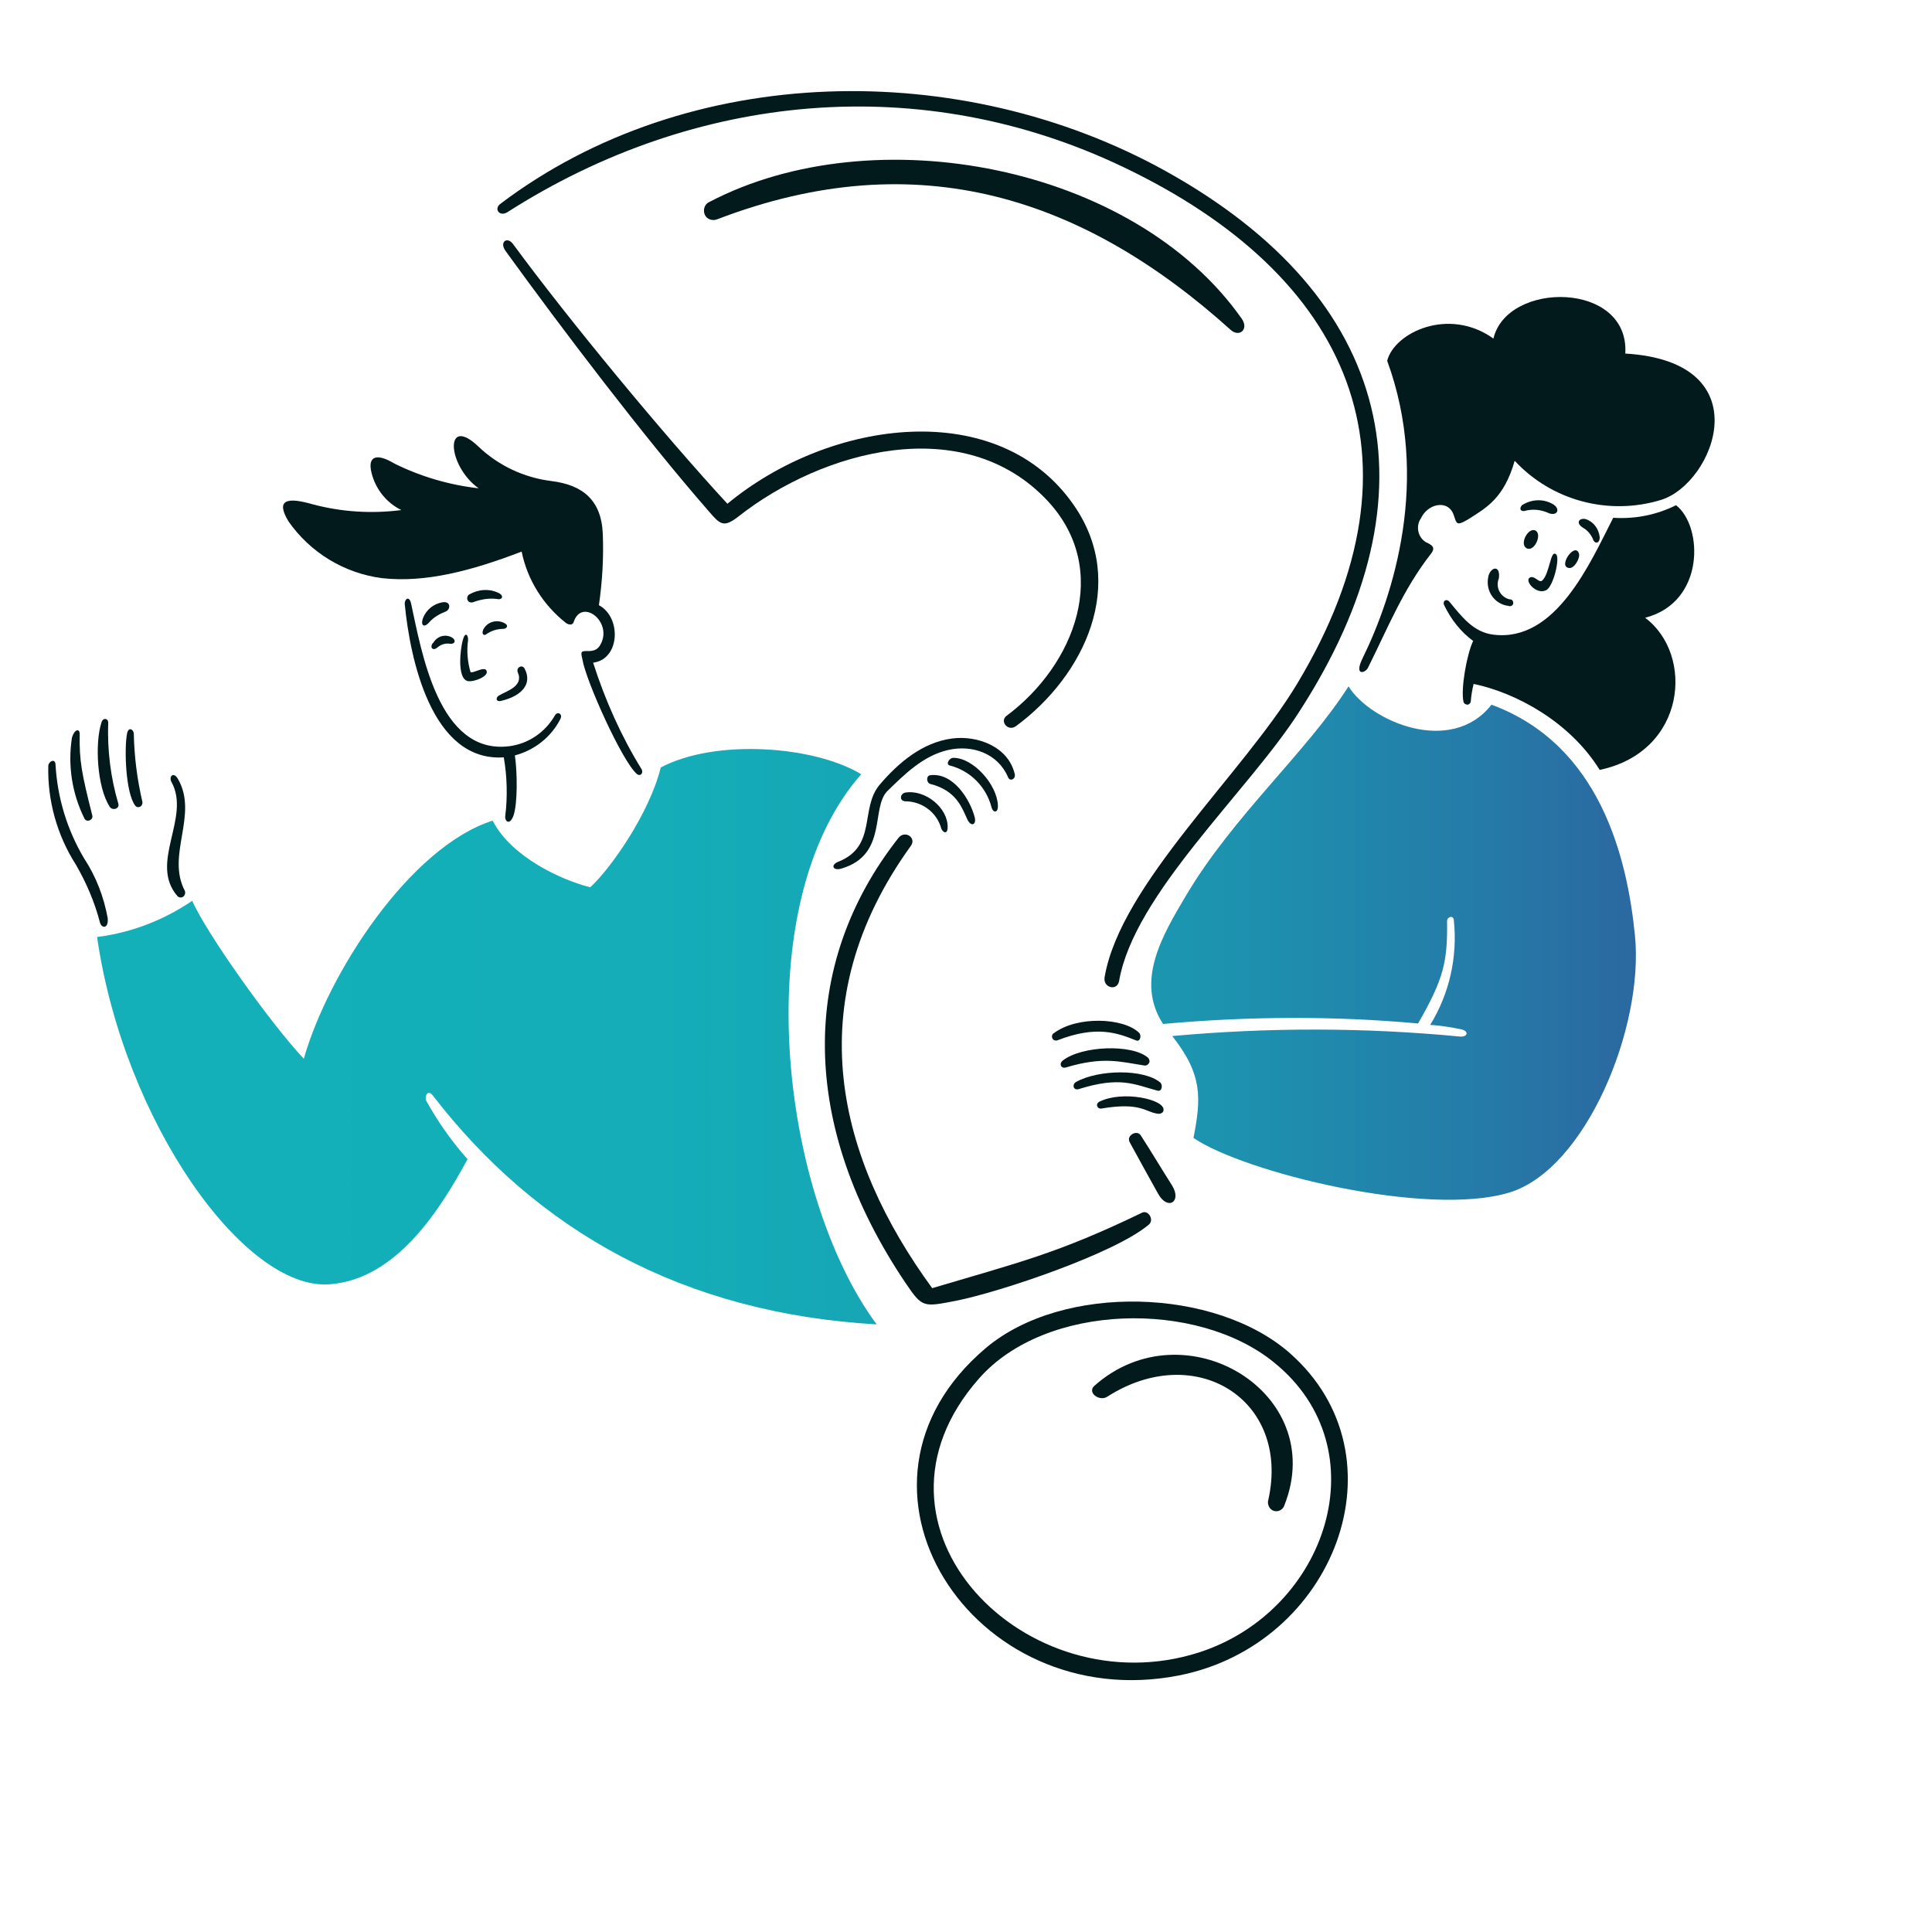 <?xml version="1.0" encoding="utf-8"?>
<svg xmlns="http://www.w3.org/2000/svg" xmlns:xlink="http://www.w3.org/1999/xlink" version="1.1" id="Calque_1" x="0px" y="0px" viewBox="0 0 400 400" style="enable-background:new 0 0 400 400;">
<style type="text/css">
	.st0{fill:url(#SVGID_1_);}
	.st1{fill:url(#SVGID_00000052097725927573717970000013994433068061275779_);}
	.st2{fill:#021A1C;}
</style>
<g>
	<linearGradient id="SVGID_1_" gradientUnits="userSpaceOnUse" x1="59.934" y1="195.231" x2="383.649" y2="195.231">
		<stop offset="0" style="stop-color:#13B0B9"/>
		<stop offset="0.237" style="stop-color:#14ADB8"/>
		<stop offset="0.428" style="stop-color:#17A3B4"/>
		<stop offset="0.603" style="stop-color:#1D92AF"/>
		<stop offset="0.767" style="stop-color:#257AA7"/>
		<stop offset="0.924" style="stop-color:#2F5C9C"/>
		<stop offset="1" style="stop-color:#354A96"/>
	</linearGradient>
	<path class="st0" d="M338.5,193.7c-1.6-16.1-7.2-39.5-29.7-47.8c-8.4,10.7-25.2,3.4-29.6-3.8c-8.8,13.8-23.8,26.7-33.7,43.4&#xD;&#xA;		c-4.8,8.1-10.5,17.6-4.7,26.5c17.6-1.6,35.3-1.7,52.8-0.1c5.4-9.4,6.1-12.9,6-21.2c0-0.9,1.3-1.3,1.4-0.2&#xD;&#xA;		c0.8,7.6-0.9,15.2-4.9,21.7c2.2,0.1,4.3,0.5,6.4,0.9c1.8,0.4,1.3,1.7-0.3,1.5c-19.8-1.9-39.7-1.9-59.5-0.1c6.3,8,6,12.8,4.4,21.1&#xD;&#xA;		c10.4,7.1,48.3,16.5,65.4,11.3C328.3,242.1,340.4,212.7,338.5,193.7z"/>
	
		<linearGradient id="SVGID_00000016758544651065642720000008169384178594601639_" gradientUnits="userSpaceOnUse" x1="59.934" y1="214.71" x2="383.649" y2="214.71">
		<stop offset="0" style="stop-color:#13B0B9"/>
		<stop offset="0.237" style="stop-color:#14ADB8"/>
		<stop offset="0.428" style="stop-color:#17A3B4"/>
		<stop offset="0.603" style="stop-color:#1D92AF"/>
		<stop offset="0.767" style="stop-color:#257AA7"/>
		<stop offset="0.924" style="stop-color:#2F5C9C"/>
		<stop offset="1" style="stop-color:#354A96"/>
	</linearGradient>
	<path style="fill:url(#SVGID_00000016758544651065642720000008169384178594601639_);" d="M178.3,160.3c-9.7-5.9-30.2-7.4-41.5-1.4&#xD;&#xA;		c-2.4,9.7-10.6,21.2-14.6,24.8c-6-1.5-16.4-6.3-20.2-13.8c-17.2,5.5-34.1,31.7-39.1,49.3c-6.9-7.3-20.3-26.2-23.1-32.7&#xD;&#xA;		c-5.9,4-12.6,6.6-19.7,7.5c5.5,38.1,30.4,73.2,48.1,71.9c14.1-1,23.2-16,28.6-25.9c-3.3-3.7-6.1-7.7-8.5-12&#xD;&#xA;		c-0.5-0.9,0.2-2.6,1.3-1.2c21.6,28,51.8,45.1,91.9,47.4C161.4,247,154.6,187.2,178.3,160.3z"/>
	<path class="st2" d="M122.8,137.2c5.6-0.7,5.9-9.4,1.2-11.9c0.7-4.9,1-9.8,0.8-14.8c-0.3-7-4.2-10.1-10.6-10.9&#xD;&#xA;		c-5.7-0.7-11-3.2-15.1-7.1c-7.1-6.8-6.6,3.9,0,8.6c-6.1-0.7-11.9-2.4-17.4-5.1c-3.8-2.3-5.6-1.5-4.8,1.8c0.8,3.4,3.1,6.3,6.2,7.8&#xD;&#xA;		c-6.2,0.8-12.4,0.4-18.4-1.2c-5.2-1.5-7.7-1-5,3.5c4.5,6.5,11.6,10.8,19.4,11.8c8.9,1,18.5-1.5,28.9-5.5c1.2,5.9,4.5,11.1,9.2,14.8&#xD;&#xA;		c0.6,0.4,1.4,0.5,1.6-0.3c1.7-4.9,8,0,5.6,4.6c-0.8,1.6-2,1.5-3.2,1.5c-1.2,0-0.8,0.7-0.6,1.8c0.7,4.3,8.1,20.8,11.2,23.6&#xD;&#xA;		c0.8,0.7,1.5-0.2,1-1C128.6,152.4,125.3,145,122.8,137.2z"/>
	<path class="st2" d="M91.6,124.7c-1.8,0.3-3.3,1.5-4,3.2c-0.6,1.6,0.2,2.2,1.3,0.9c0.9-1,2.1-1.7,3.4-2.2&#xD;&#xA;		C93.3,126.2,93.4,124.4,91.6,124.7z"/>
	<path class="st2" d="M89.4,133.5c-0.3,0.8,0.4,1.2,1.1,0.6c0.8-0.7,1.8-1,2.8-0.8c1,0,1.1-0.8,0.3-1.3c-1.4-0.8-3.1-0.3-3.9,1.1&#xD;&#xA;		C89.6,133.1,89.5,133.3,89.4,133.5z"/>
	<path class="st2" d="M104.6,129.1c-1.5-0.9-3.5-0.5-4.4,1c-0.1,0.1-0.2,0.3-0.2,0.4c-0.3,0.8,0.2,1.2,0.7,0.8&#xD;&#xA;		c1-0.7,2.2-1.1,3.5-1.1C104.8,130.2,105.4,129.6,104.6,129.1z"/>
	<path class="st2" d="M103.3,144c-0.7,0.4-0.7,1.4,0.5,1.1c4.2-1,6.5-3.5,4.8-6.7c-0.5-0.9-1.8-0.2-1.4,0.8&#xD;&#xA;		C108.5,142.1,104.8,143.1,103.3,144z"/>
	<path class="st2" d="M103.3,122.8c-2-1-4.3-0.8-6.2,0.3c-0.4,0.3-0.5,0.9-0.2,1.3c0.2,0.3,0.6,0.4,1,0.3c1.6-0.6,3.3-0.9,4.9-0.7&#xD;&#xA;		C104,124.3,104.4,123.4,103.3,122.8z"/>
	<path class="st2" d="M95.8,132.6c-0.5,1.8-1.2,7.8,1,8.4c1.2,0.3,4.6-1,3.9-2.2c-0.5-0.9-3,0.8-3.3,0.3c-0.6-2.1-0.8-4.3-0.5-6.5&#xD;&#xA;		C97,131.5,96.3,130.6,95.8,132.6z"/>
	<path class="st2" d="M206.6,166.7c-0.2-4.3-5.1-9.8-9.2-9.8c-0.9,0-1.7,1.4-0.7,1.6c4.2,1.1,7.5,4.4,8.6,8.7&#xD;&#xA;		C205.6,168.3,206.7,168.4,206.6,166.7z"/>
	<path class="st2" d="M210.1,160.3c-1.3-5.7-7.7-8.1-13-7.4c-6.1,0.8-11.1,5-15,9.6c-4.1,4.9-0.5,12.7-8.5,15.9&#xD;&#xA;		c-1.8,0.7-1.1,2,0.7,1.4c9.6-2.9,5.9-12.7,9.5-16.1c3.5-3.4,7.3-7.2,12.4-8.4s10.4,0.7,12.5,5.6&#xD;&#xA;		C209.1,161.9,210.3,161.3,210.1,160.3z"/>
	<path class="st2" d="M200.3,169.7c0.8,1.6,1.9,1,1.5-0.5c-1-3.8-4.5-9.3-9.2-8.7c-0.9,0.1-0.8,1.6,0,1.8&#xD;&#xA;		C198,163.7,199.1,167.1,200.3,169.7z"/>
	<path class="st2" d="M187.4,164.1c-1,0.2-1.3,1.7,0,1.8c3.5,0,6.6,2.3,7.5,5.7c0.5,1,1.3,1,1.3-0.3&#xD;&#xA;		C196.3,167.3,191.6,163.4,187.4,164.1z"/>
	<path class="st2" d="M19.1,168.8c-2.2-8.7-2.7-11.3-2.6-16.8c0-1.3-1.1-1-1.6,0.7c-0.9,5.7,0,11.6,2.6,16.8&#xD;&#xA;		C18,170.4,19.4,169.7,19.1,168.8z"/>
	<path class="st2" d="M11.5,158.4c0-1.5-1.4-0.8-1.5,0.1c-0.2,7.2,1.8,14.4,5.7,20.5c2.2,3.8,3.9,7.8,5,12c0.3,1.2,1.8,1.4,1.6-0.9&#xD;&#xA;		c-0.8-4.4-2.4-8.6-4.9-12.4C13.9,171.8,11.9,165.2,11.5,158.4z"/>
	<path class="st2" d="M36.8,161.2c-0.9-1.5-1.9-0.4-1.3,0.7c4.1,7.4-4.8,16.8,1.3,23.7c0.4,0.3,0.9,0.3,1.3-0.1&#xD;&#xA;		c0.2-0.3,0.3-0.6,0.2-1C34.3,177,41.2,168.7,36.8,161.2z"/>
	<path class="st2" d="M27.7,151.9c0-0.8-1.1-1.6-1.4,0c-0.6,3.1-0.3,12.3,1.7,14.9c0.3,0.4,0.8,0.4,1.2,0.1c0.2-0.2,0.3-0.5,0.3-0.8&#xD;&#xA;		C28.4,161.4,27.8,156.7,27.7,151.9z"/>
	<path class="st2" d="M22.4,149.6c0-0.9-1.1-1.1-1.4,0c-1.4,4.3-0.9,13.4,1.7,17.4c0.5,0.9,2.1,0.5,1.8-0.6&#xD;&#xA;		C22.9,161,22.2,155.3,22.4,149.6z"/>
	<path class="st2" d="M235.2,215.4c0.9,0.4,1.2-1.1,0.6-1.6c-3.2-3.1-12.8-3.5-17.6,0.1c-0.4,0.2-0.5,0.7-0.3,1.1&#xD;&#xA;		c0.2,0.4,0.6,0.5,1,0.4C227.1,212.2,231.4,213.9,235.2,215.4z"/>
	<path class="st2" d="M228.1,229.5c8.4-1.4,9.1,0.9,11.8,1.1c0.5,0,1-0.3,1-0.8c0.2-2.2-8.5-4.1-13.3-1.7&#xD;&#xA;		C226.7,228.6,227.2,229.7,228.1,229.5z"/>
	<path class="st2" d="M223.3,225.5c8.6-2.7,11.5-1,16.3,0.3c1,0.3,1.2-1.2,0.6-1.7c-3.4-2.8-12.7-2.7-17.4-0.1&#xD;&#xA;		C221.9,224.5,222.2,225.8,223.3,225.5z"/>
	<path class="st2" d="M220.7,221c7.7-2.3,11.1-1.2,16.2-0.4c0.5,0.1,1-0.3,1.1-0.8c0-0.3-0.1-0.6-0.3-0.8&#xD;&#xA;		c-3.3-2.9-13.8-2.5-17.7,0.6C219.2,220.3,219.7,221.3,220.7,221z"/>
	<path class="st2" d="M347,104.6c-4,2-8.5,2.9-13,2.6c-4.8,9.4-11.9,25.8-24.8,24.2c-4.2-0.5-6.6-3.8-9.1-6.8&#xD;&#xA;		c-0.7-0.8-1.5-0.1-1.1,0.7c1.4,2.9,3.4,5.5,6,7.4c-1.3,2.7-2.6,9.9-2,12.6c0.1,0.4,0.5,0.6,0.9,0.6c0.3-0.1,0.5-0.3,0.6-0.6&#xD;&#xA;		c0.1-1.3,0.3-2.5,0.6-3.7c8.7,1.8,19.9,7.8,26.1,17.8c18-3.8,19.6-23.9,9.4-31.5C353.1,124.7,352.6,108.9,347,104.6z"/>
	<path class="st2" d="M316.3,113.6c1.5,0.4,2.9-2.9,1.7-3.7C316.4,108.9,314.3,113,316.3,113.6z"/>
	<path class="st2" d="M324.9,117.6c1.1,0.1,2.3-2.1,2-3C326.1,112.1,322.4,117.4,324.9,117.6z"/>
	<path class="st2" d="M327.8,109.3c0.9,0.5,1.6,1.4,2,2.3c0.2,0.9,1.4,1.2,1.4-0.4c-0.2-1.7-1.2-3.1-2.8-3.7&#xD;&#xA;		C327.1,107.1,326,108.2,327.8,109.3z"/>
	<path class="st2" d="M320.8,106.3c1.7,0.5,2.2-0.9,0.9-1.8c-2-1.3-4.6-1.2-6.6,0.1c-0.6,0.7-0.3,1.3,0.5,1.2&#xD;&#xA;		C317.3,105.3,319.1,105.5,320.8,106.3z"/>
	<path class="st2" d="M308.1,119.6c-0.5,2.7,1.2,5.3,3.9,5.8c0.1,0,0.1,0,0.2,0c0.3,0.2,0.8,0.1,1-0.2c0.2-0.3,0.1-0.8-0.2-1&#xD;&#xA;		c-0.1-0.1-0.2-0.1-0.4-0.1c-1.8-0.4-2.9-2.2-2.4-4c0-0.1,0-0.1,0.1-0.2C310.8,116.7,308.4,117.4,308.1,119.6z"/>
	<path class="st2" d="M320.1,122.2c1.5-0.7,2.9-6.6,2.1-7.4c-1.2-1.2-1.3,3.9-2.9,5.4c-0.7,0.6-1.6-1.2-2.6-0.6&#xD;&#xA;		C315.6,120.3,318.1,123.2,320.1,122.2z"/>
	<path class="st2" d="M226.6,286.9c-1.6,1.4,1,3.3,2.6,2.3c18.2-11.7,38,0.5,33.4,21.3c-0.3,0.9,0.2,2,1.1,2.3&#xD;&#xA;		c0.9,0.3,1.9-0.2,2.2-1.1C275.2,288.3,245.2,270.4,226.6,286.9z"/>
	<path class="st2" d="M267.1,280.2c-15.4-13.6-47-14.6-63-1.1c-33.6,28.4-2.8,76.1,39.9,67.8C276.3,340.6,291.3,301.6,267.1,280.2z&#xD;&#xA;		 M248.3,342.1c-35.7,11.5-72.8-25.9-45.6-56.7c13.8-15.7,45.2-16.3,61.1-3.3C285.9,300,274.8,333.5,248.3,342.1L248.3,342.1z"/>
	<path class="st2" d="M301,106.7c0.6,1.7,0.5,2.3,3,0.8c3.8-2.4,7.4-4.4,9.6-12.1c7.7,8.3,19.5,11.4,30.3,8.1&#xD;&#xA;		c11-3.4,21-28.6-7.4-30.3c0.9-15-24.5-15.1-27.3-3.1c-9.2-6.6-20.5-1.3-22,4.6c9,24.5,1.3,48.6-5.1,61.6c-1.8,3.7,0.5,3.1,1.1,2&#xD;&#xA;		c4.1-8.2,7.3-16.3,13.1-23.7c1-1.3,0.1-1.8-1-2.3c-1.6-0.9-2.2-3-1.3-4.7c0,0,0-0.1,0.1-0.1C295.5,104.2,299.9,103.3,301,106.7z"/>
	<path class="st2" d="M114.9,148.1c-2,3.5-5.5,5.9-9.5,6.4c-14.6,1.8-18.1-19.5-20.3-29.6c-0.4-1.7-1.4-0.8-1.3,0.2&#xD;&#xA;		c1.1,11.2,5.5,32.7,20.5,31.7c0.7,4,0.8,8.2,0.3,12.2c-0.1,1,0.9,2,1.7-0.1c0.9-2.6,0.8-9.1,0.3-12.5c4.1-1.1,7.5-3.8,9.4-7.5&#xD;&#xA;		C116.6,147.8,115.4,147.2,114.9,148.1z"/>
	<path class="st2" d="M198,269.3c9-1.8,32.9-9.8,39.9-15.8c1.1-1-0.2-3.1-1.5-2.4c-17.6,8.5-25.6,10.3-43.4,15.6&#xD;&#xA;		c-19.5-26.7-28-58.9-4.4-91.6c1.2-1.7-1.3-3.3-2.6-1.6c-20.6,26.2-20.5,59.6,1.6,92.3C191,270.8,191.2,270.6,198,269.3z"/>
	<path class="st2" d="M105.1,43.9c38.8-24.8,85.7-29.3,127.5-9.3c46.9,22.4,64.1,60.1,36,106.9c-11.2,18.7-36.6,41.5-39.9,60.8&#xD;&#xA;		c-0.4,2.2,2.6,3,3,0.8c3.1-18,26.6-39.1,37.2-55.6c29.5-45.5,19.6-85.9-27.6-112.1c-42.2-23.4-98.7-22.7-137.7,6.8&#xD;&#xA;		C102.2,43.2,103.4,45,105.1,43.9z"/>
	<path class="st2" d="M216.9,103.7c13.3,14.3,5.6,34-8.5,44.5c-1.5,1.1,0.3,3.4,2,2.1c14.2-10.5,23.1-29.5,12-45.6&#xD;&#xA;		c-15.5-22.6-50.4-18.1-71.8-0.4c-13.1-14.2-32.8-38-44.4-53.8c-1.2-1.6-2.9-0.4-1.5,1.5c11.5,15.9,28.8,38.7,42,53.8&#xD;&#xA;		c2.4,2.8,3.1,3.5,6.1,1.2C170.3,93.2,199.6,85.2,216.9,103.7z"/>
	<path class="st2" d="M257.1,66C234.7,34.1,180.9,24,146.9,41.8c-1,0.4-1.4,1.6-1,2.6c0.4,1,1.6,1.4,2.6,1&#xD;&#xA;		c41.7-16,76.1-4.3,106.3,22.9C256.6,69.9,258.6,68.2,257.1,66z"/>
	<path class="st2" d="M239.8,247.2c2,3.5,4.9,1.6,2.9-1.7c-2.1-3.3-4.3-7-6.5-10.4c-0.8-1.3-3.1,0-2.3,1.4&#xD;&#xA;		C235.8,240,237.8,243.6,239.8,247.2z"/>
</g>
</svg>